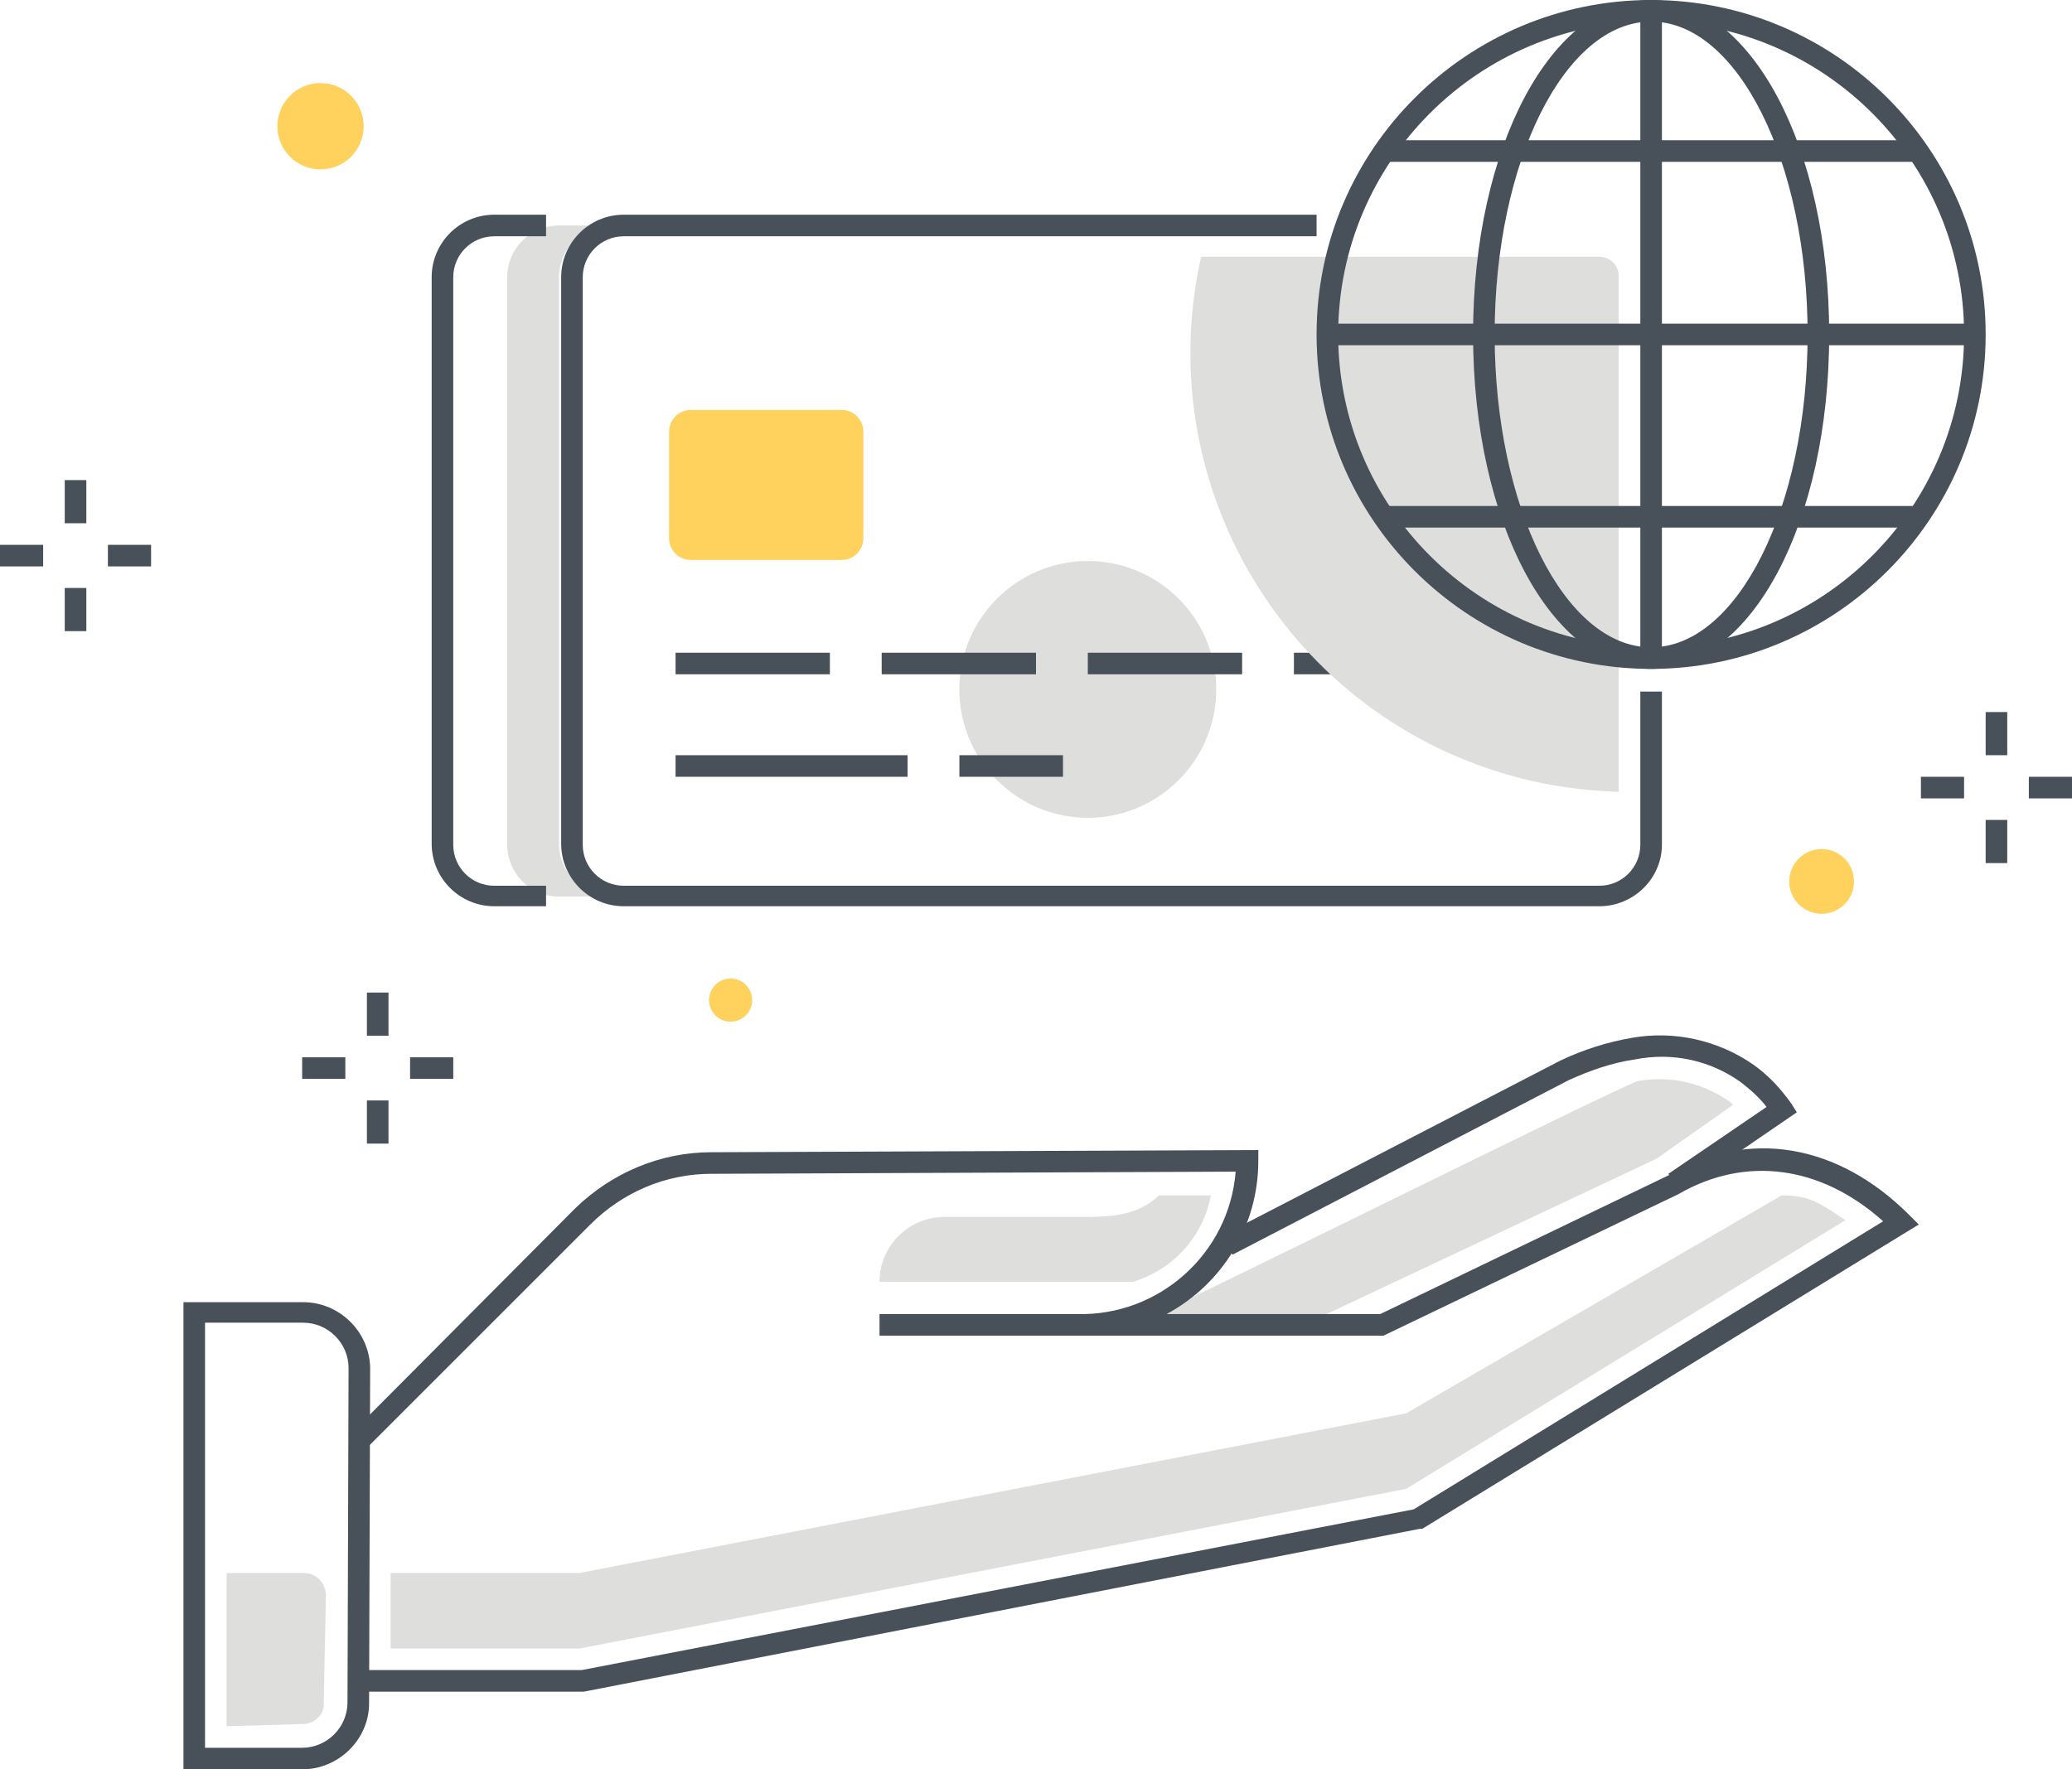 <?xml version="1.0" encoding="utf-8"?>
<!-- Generator: Adobe Illustrator 20.1.0, SVG Export Plug-In . SVG Version: 6.00 Build 0)  -->
<svg version="1.1" id="Layer_1" xmlns="http://www.w3.org/2000/svg" xmlns:xlink="http://www.w3.org/1999/xlink" x="0px" y="0px"
	 viewBox="0 0 192 164" style="enable-background:new 0 0 192 164;" xml:space="preserve">
<style type="text/css">
	.st0{fill:#DEDEDD;}
	.st1{fill:#48515A;}
	.st2{fill:#FFD15D;}
</style>
<title>Color line, credit card illustration concept illustration, icon</title>
<desc>Color line, credit card concept illustration, icon, background and graphics. The illustration is colorful, flat, vector, pixel perfect, suitable for web and print. It is linear stokes and fills.</desc>
<g id="Layer_4">
	<g>
		<g>
			<path class="st0" d="M151.8,100.2c2.9-0.5,5.8,0.1,8.3,1.8c0.2,0.1,0.4,0.3,0.5,0.4l-7.1,5l-32.7,15.4c0,0-16,0-15.8,0
				C106.5,122.4,150.4,100.5,151.8,100.2z"/>
			<path class="st0" d="M30,157.8L30,157.8c0.1,1-0.7,1.9-1.8,2c-0.1,0-0.1,0-0.2,0h0l-7,0.2v-14.2l7.1,0c0.6,0,1.1,0.2,1.5,0.6
				c0.4,0.4,0.6,1,0.6,1.5L30,157.8z"/>
			<g>
				<path class="st1" d="M54.1,156.8H33v-2h20.9l77.1-14.9l43.5-26.7c-5.8-5.2-12.8-6.1-19-2.5l-27.3,13.1H81.5v-2h18.3
					c7.6,0.2,14.1-5.6,14.7-13.2l-48.6,0.2c-4.2,0-8.2,1.7-11.2,4.7l-20.8,20.8l-1.4-1.4L53.3,112c3.4-3.3,7.9-5.2,12.6-5.2
					l50.7-0.2v1c0,6-3.3,11.4-8.5,14.2h19.8l26.8-12.9c7.3-4.3,15.6-2.9,22.2,3.7l0.9,0.9l-46,28.2l-0.2,0L54.1,156.8z"/>
				<path class="st1" d="M114.2,116.3l-0.9-1.8l31.3-16.2c2.1-1,4.3-1.7,6.6-2.1c3.9-0.7,8,0.2,11.3,2.5c1.4,1,2.5,2.2,3.5,3.6
					l0.5,0.8l-10.8,7.4l-1.1-1.7l9.1-6.2c-0.7-0.9-1.5-1.6-2.4-2.3c-2.8-2-6.3-2.8-9.8-2.1c-2.1,0.3-4.1,1-6.1,1.9L114.2,116.3z"/>
				<path class="st1" d="M28,164L28,164l-11,0v-43.3l11.1,0c3.4,0,6.2,2.8,6.2,6.2l-0.1,31C34.2,161.2,31.4,164,28,164z M19,162l9,0
					h0c2.3,0,4.2-1.9,4.2-4.2v0l0.1-31c0-2.3-1.9-4.2-4.2-4.2l-9.1,0V162z"/>
			</g>
			<g>
				<path class="st0" d="M81.5,118.8H105c3.7-1.1,6.5-4.2,7.2-8h-4.8c-2.1,2-4.7,2-7.5,2H87.5C84.2,112.8,81.5,115.5,81.5,118.8z"/>
				<path class="st0" d="M165.1,110.8L130.3,131l-76.6,14.8H36.2l0,7h17.5l76.6-14.8l40.7-24.9C168.6,111.5,167.7,110.8,165.1,110.8
					z"/>
			</g>
		</g>
		<g>
			<g>
				<rect x="34" y="92" class="st1" width="2" height="4"/>
				<rect x="34" y="102" class="st1" width="2" height="4"/>
			</g>
			<g>
				<rect x="38" y="98" class="st1" width="4" height="2"/>
				<rect x="28" y="98" class="st1" width="4" height="2"/>
			</g>
		</g>
		<g>
			<g>
				<rect x="6" y="44.5" class="st1" width="2" height="4"/>
				<rect x="6" y="54.5" class="st1" width="2" height="4"/>
			</g>
			<g>
				<rect x="10" y="50.5" class="st1" width="4" height="2"/>
				<rect y="50.5" class="st1" width="4" height="2"/>
			</g>
		</g>
		<circle class="st2" cx="168.8" cy="81.7" r="3"/>
	</g>
	<g>
		<path class="st0" d="M51.8,78.2V25.7c0-2.6,2.1-4.8,4.8-4.8c0,0,0,0,0,0h-4.8c-2.6,0-4.8,2.1-4.8,4.8c0,0,0,0,0,0v52.6
			c0,2.6,2.1,4.8,4.8,4.8l0,0h4.8C54,83,51.8,80.9,51.8,78.2L51.8,78.2z"/>
		<g>
			<circle class="st0" cx="100.8" cy="63.9" r="11.9"/>
			<path class="st1" d="M148.2,84H57.8c-3.2,0-5.8-2.6-5.8-5.8V25.7c0-3.2,2.6-5.8,5.8-5.8H122v2H57.8c-2.1,0-3.8,1.7-3.8,3.8v52.6
				c0,2.1,1.7,3.8,3.8,3.8h90.4c2.1,0,3.8-1.7,3.8-3.8l0-14.2h2l0,14.2C154,81.4,151.4,84,148.2,84z"/>
			<path class="st2" d="M64,38h14c1.1,0,2,0.9,2,2v9.9c0,1.1-0.9,2-2,2H64c-1.1,0-2-0.9-2-2V40C62,38.9,62.9,38,64,38z"/>
			<rect x="62.6" y="60.5" class="st1" width="14.3" height="2"/>
			<rect x="81.7" y="60.5" class="st1" width="14.3" height="2"/>
			<rect x="100.8" y="60.5" class="st1" width="14.3" height="2"/>
			<rect x="119.9" y="60.5" class="st1" width="14.3" height="2"/>
			<rect x="62.6" y="70" class="st1" width="21.5" height="2"/>
			<rect x="88.9" y="70" class="st1" width="9.6" height="2"/>
		</g>
		<path class="st1" d="M50.6,84h-4.8c-3.2,0-5.8-2.6-5.8-5.8V25.7c0-3.2,2.6-5.8,5.8-5.8h4.8v2h-4.8c-2.1,0-3.8,1.7-3.8,3.8v52.6
			c0,2.1,1.7,3.8,3.8,3.8h4.8V84z"/>
	</g>
	<g>
		<g>
			<rect x="184" y="66" class="st1" width="2" height="4"/>
			<rect x="184" y="76" class="st1" width="2" height="4"/>
		</g>
		<g>
			<rect x="188" y="72" class="st1" width="4" height="2"/>
			<rect x="178" y="72" class="st1" width="4" height="2"/>
		</g>
	</g>
	<circle class="st2" cx="29.7" cy="11.7" r="4"/>
	<circle class="st2" cx="67.7" cy="92.7" r="2"/>
	<path class="st0" d="M150,73.4c0-12.2,0-43.6,0-47.8c0-1-0.8-1.8-1.8-1.8c0,0,0,0,0,0h-36.9c-4.9,21.9,8.8,43.6,30.7,48.6
		C144.7,73,147.3,73.3,150,73.4z"/>
	<g>
		<path class="st1" d="M153,62c-17.1,0-31-13.9-31-31s13.9-31,31-31s31,13.9,31,31C184,48.1,170.1,62,153,62z M153,2
			c-16,0-29,13-29,29s13,29,29,29s29-13,29-29l0,0C182,15,169,2,153,2z"/>
		<path class="st1" d="M153,62c-9.2,0-16.5-13.6-16.5-31S143.8,0,153,0s16.5,13.6,16.5,31S162.3,62,153,62z M153,2
			c-8,0-14.5,13-14.5,29S145,60,153,60s14.5-13,14.5-29S161,2,153,2z"/>
		<rect x="152" y="1" class="st1" width="2" height="60"/>
		<rect x="123" y="30" class="st1" width="60" height="2"/>
		<rect x="128.5" y="13" class="st1" width="49.3" height="2"/>
		<rect x="127.8" y="46.9" class="st1" width="50.2" height="2"/>
	</g>
</g>
</svg>
